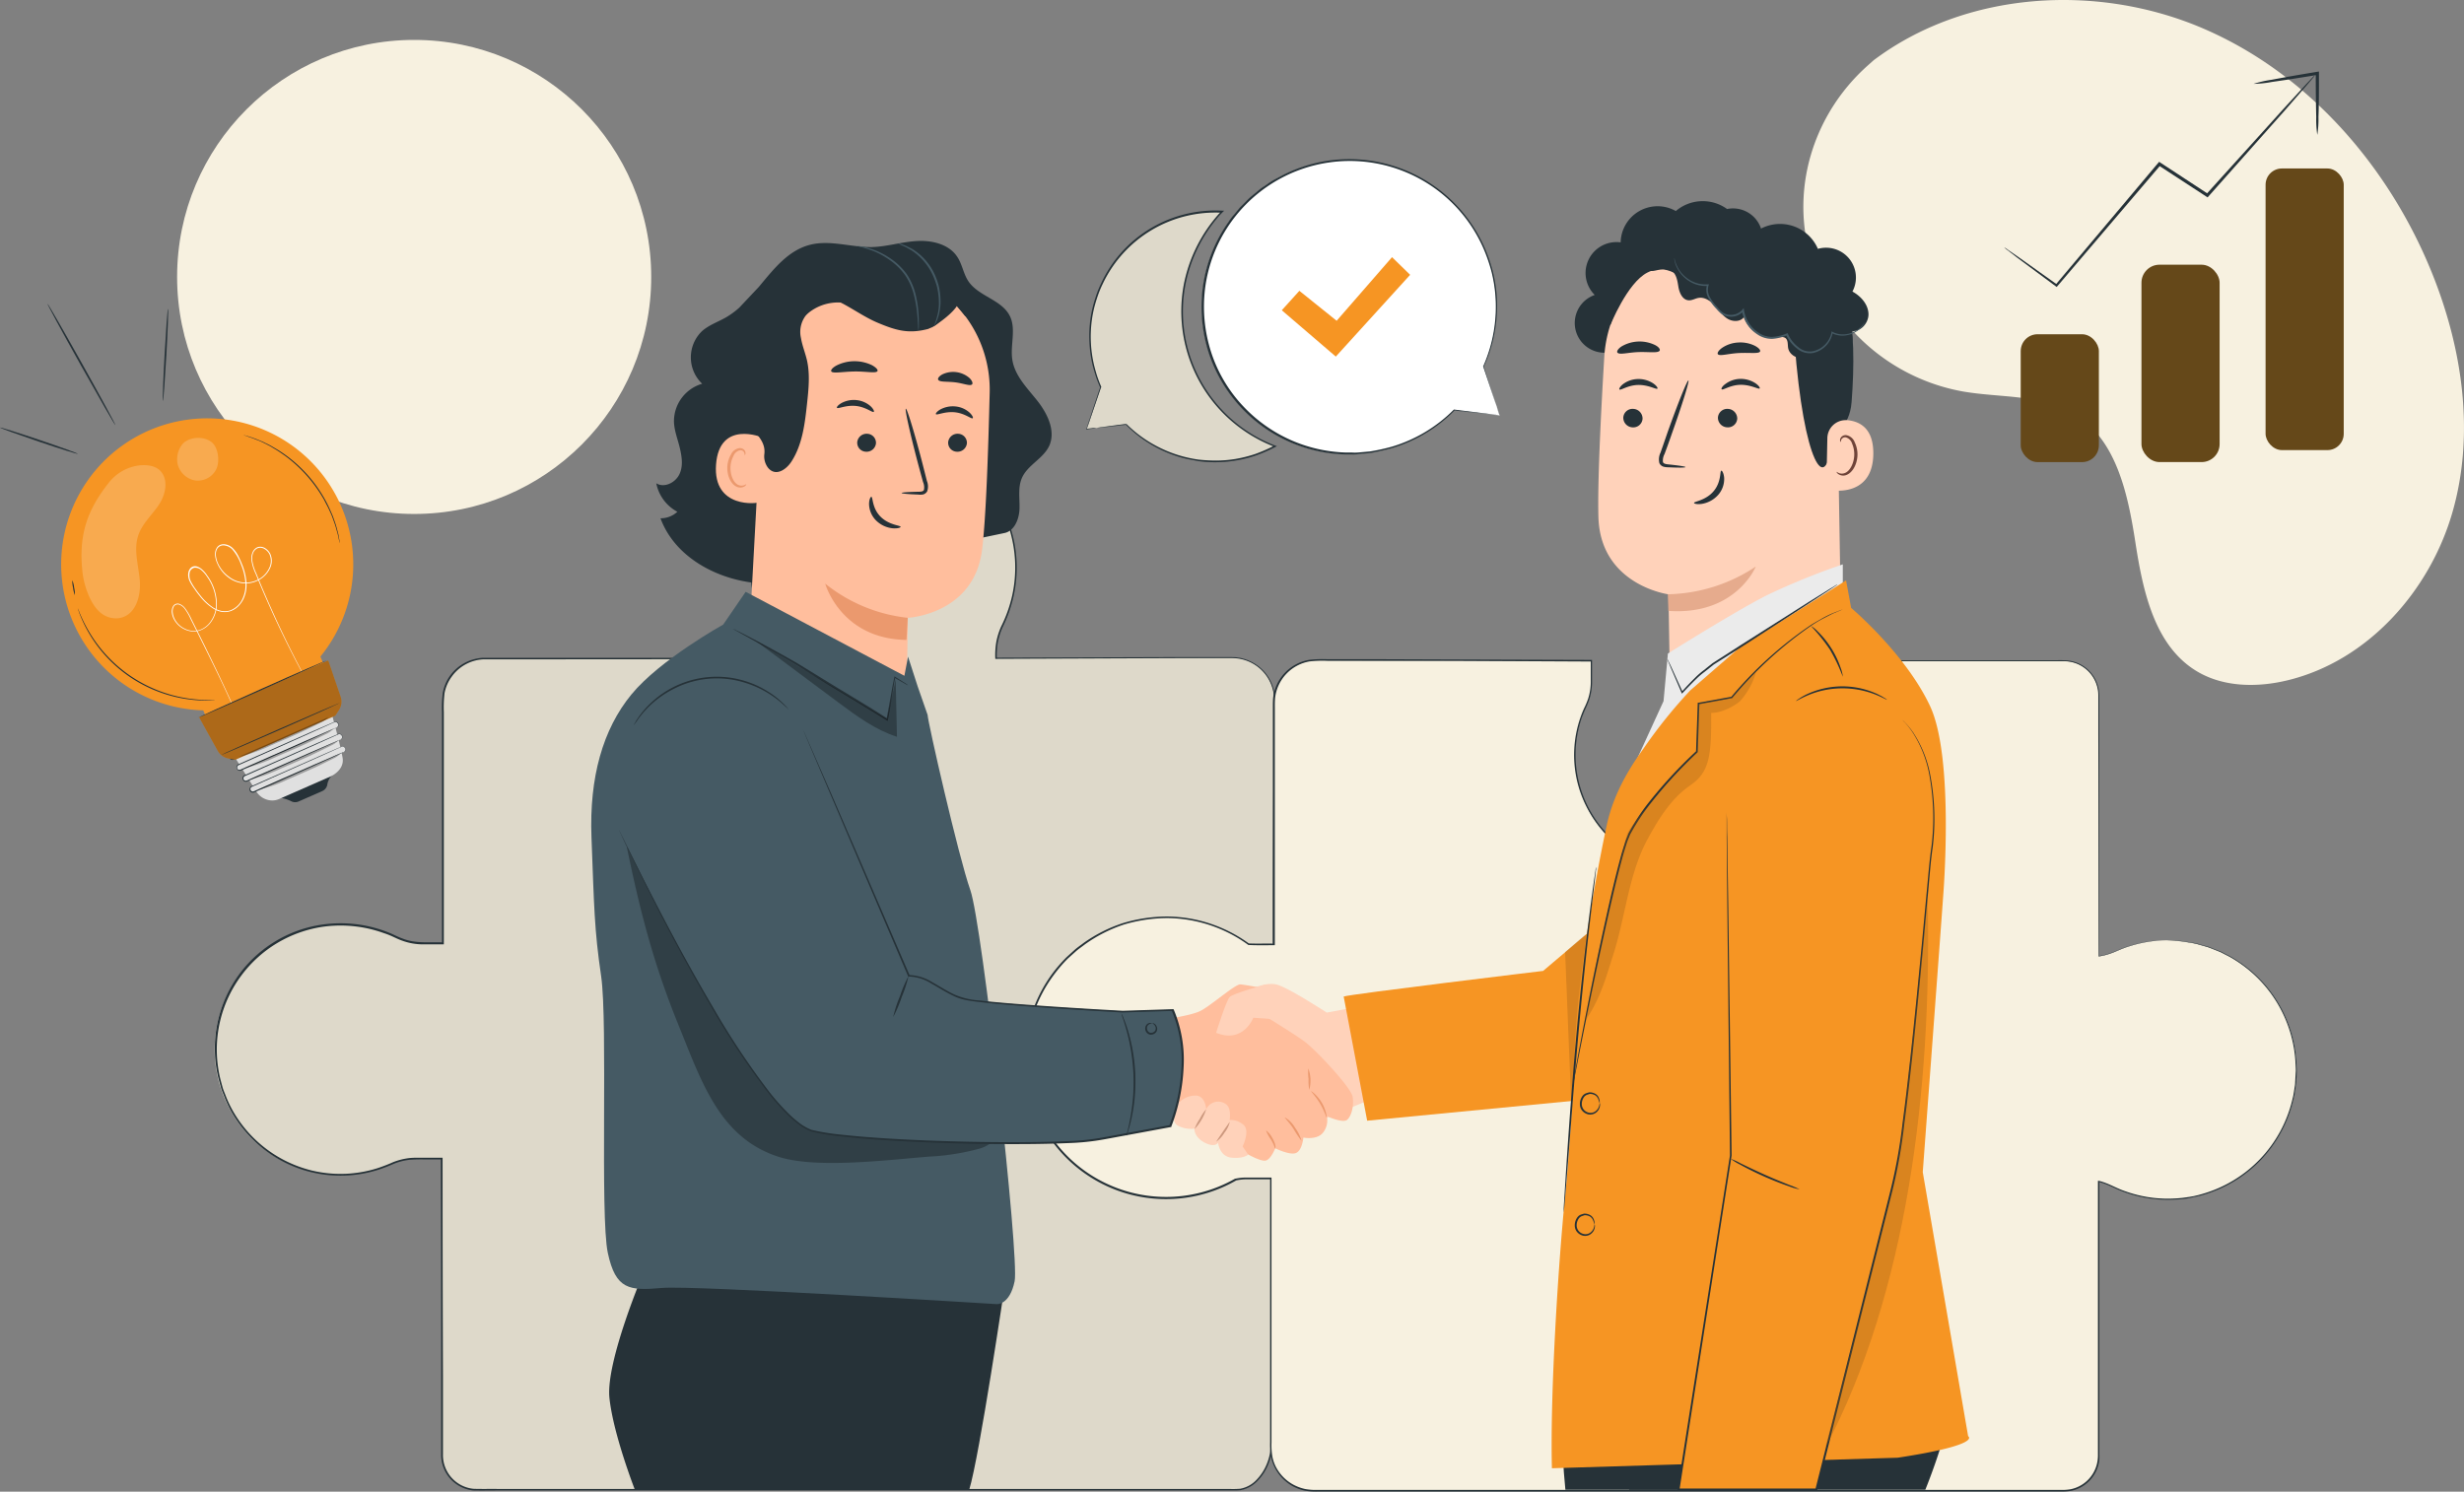 <svg id="Livello_1" data-name="Livello 1" xmlns="http://www.w3.org/2000/svg" viewBox="0 0 672.81 407.37">
  <rect x="0" y="0" width="672.81" height="407.37" fill="#808080" stroke="none"/>
  <defs>
    <style>
      .cls-1 {
        fill: #f7f1e0;
      }

      .cls-2 {
        fill: #ded9ca;
      }

      .cls-3 {
        fill: #263238;
      }

      .cls-4 {
        fill: #ffd2ba;
      }

      .cls-5 {
        fill: #ffbe9d;
      }

      .cls-6 {
        fill: #eb996e;
      }

      .cls-7 {
        fill: #cc987e;
      }

      .cls-8 {
        fill: #455a64;
      }

      .cls-13, .cls-19, .cls-9 {
        opacity: 0.3;
      }

      .cls-10 {
        fill: #e6ab8d;
      }

      .cls-11 {
        fill: #6f4439;
      }

      .cls-12 {
        fill: #f69523;
      }

      .cls-13, .cls-15 {
        fill: #945915;
      }

      .cls-13, .cls-19 {
        isolation: isolate;
      }

      .cls-14 {
        fill: #ebebeb;
      }

      .cls-16 {
        fill: #fff;
      }

      .cls-17 {
        opacity: 0.2;
      }

      .cls-18 {
        fill: #e0e0e0;
      }

      .cls-20 {
        fill: #654819;
      }
    </style>
  </defs>
  <title>Partnership</title>
  <g id="freepik--background-simple--inject-70">
    <path class="cls-1" d="M550.4,60l-1.69,1.51c-14.22,12.73-20.61,32.13-16,50.47a48.39,48.39,0,0,0,2.3,6.92,53.68,53.68,0,0,0,39.73,31.53c10.28,1.79,21.53.72,30.43,6.09,11.57,7,14.68,21.93,16.73,35.2s5.21,28.22,16.82,35.16c7.27,4.34,16.47,4.44,24.74,2.43,21.91-5.3,38.83-24.42,45-45.87s2.75-44.7-5.58-65.35c-11.68-28.94-33.66-54.43-62.57-66.82S575.58,41.07,550.4,60Z" transform="translate(-38.81 -43.53)"/>
    <circle class="cls-1" cx="113.09" cy="75.63" r="64.73"/>
  </g>
  <g id="freepik--Puzzle--inject-70">
    <path class="cls-2" d="M358.79,297.56c5.56-.38,10.38,1.12,15,3.29a16.79,16.79,0,0,0,6.82,1.67l6.09-.13.08-67.71a11.61,11.61,0,0,0-11.64-11.58h0l-64.37.24V222a18,18,0,0,1,1.89-7.83,35.67,35.67,0,0,0,3.06-21.74,36.19,36.19,0,0,0-71.81,6.19A35.44,35.44,0,0,0,247,213a17.82,17.82,0,0,1,1.61,7.25l.38,3.05H171.42a11.61,11.61,0,0,0-11.65,11.57h0v66.21h-5.53a17,17,0,0,1-7.4-1.79,35,35,0,0,0-21-2.89,34.25,34.25,0,0,0,5.86,68,33.63,33.63,0,0,0,13.69-2.91,16.93,16.93,0,0,1,6.86-1.52h7.1l.14,81a9.47,9.47,0,0,0,9.49,9.43H376.63c5.24,0,9.35-6.58,9.35-11.79V365h-8.4a15.11,15.11,0,0,0-5.67,1.11,31.43,31.43,0,0,1-43.14-30.27C329.4,320.09,343,298.66,358.79,297.56Z" transform="translate(-38.81 -43.53)"/>
    <path class="cls-3" d="M358.79,297.56l-.55.07a14.91,14.91,0,0,0-1.63.25,22.34,22.34,0,0,0-6.09,2.16c-5.07,2.59-11.71,8.49-16.72,18.35A43.77,43.77,0,0,0,328.88,336a32.5,32.5,0,0,0,1.43,10.41,31.1,31.1,0,0,0,27.2,21.7,30.64,30.64,0,0,0,13.74-1.89,16.5,16.5,0,0,1,7.2-1.36h7.69v73a15.26,15.26,0,0,1-.18,2.7,13.88,13.88,0,0,1-.74,2.61,13.69,13.69,0,0,1-2.89,4.63,8.54,8.54,0,0,1-4.81,2.69c-1,.1-1.86.06-2.79.07H175.12c-2.35,0-4.67.05-7.08,0a9.76,9.76,0,0,1-8.76-10v-21.6q0-29-.11-59.05l.26.26H155a43.48,43.48,0,0,0-4.42.1,16.55,16.55,0,0,0-4.27,1.09c-1.38.61-2.79,1.16-4.22,1.63a34,34,0,0,1-34.33-8.34,34.76,34.76,0,0,1-5.75-7.47,32.15,32.15,0,0,1-2-4.29c-.28-.74-.61-1.46-.83-2.22l-.63-2.3A34.18,34.18,0,0,1,127,296a35.58,35.58,0,0,1,11.28.26,36.28,36.28,0,0,1,5.43,1.47c.89.32,1.76.67,2.61,1.07a25.88,25.88,0,0,0,2.54,1.09c3.45,1.36,7.22.87,10.9,1l-.26.26V238a32,32,0,0,1,.21-5.18,11.42,11.42,0,0,1,2-4.77,11.86,11.86,0,0,1,8.81-4.87H249l-.23.26c-.13-1-.26-2-.38-3h0a17.26,17.26,0,0,0-.93-5.47c-.29-.88-.68-1.71-1-2.59s-.68-1.75-1-2.64a36,36,0,0,1-1.73-11l.15-2.76a6.37,6.37,0,0,1,.1-1.38l.22-1.37c.17-.9.25-1.82.49-2.7l.74-2.65a7.55,7.55,0,0,1,.44-1.29l.5-1.27a17.33,17.33,0,0,1,1.11-2.49l1.26-2.41L250.2,178a35.12,35.12,0,0,1,7.34-7.76l1-.84,1.11-.73c.75-.48,1.47-1,2.23-1.43a39.63,39.63,0,0,1,4.75-2.25,36.52,36.52,0,0,1,10.09-2.41,33.93,33.93,0,0,1,5.14-.08c.85.05,1.7.07,2.55.16l2.51.38a36.77,36.77,0,0,1,17.66,8.83,35.93,35.93,0,0,1,11,34.48,38,38,0,0,1-3,8.48,18.38,18.38,0,0,0-1.31,4.17,20.92,20.92,0,0,0-.27,4.33l-.19-.19,49-.16h13.85c.9,0,1.79,0,2.7.05a12,12,0,0,1,5,1.7,11.65,11.65,0,0,1,5.49,8.35A45.45,45.45,0,0,1,387,238v4.8c-.05,25.31-.09,45.43-.12,59.59v.07h-.08c-2.45,0-4.73.15-6.87.1a17.1,17.1,0,0,1-5.7-1.49,37.48,37.48,0,0,0-8.41-3,25.53,25.53,0,0,0-5.23-.56h-1.73a14.22,14.22,0,0,1,1.73-.07,25.07,25.07,0,0,1,5.25.52,37.71,37.71,0,0,1,8.44,3,17.32,17.32,0,0,0,5.66,1.46c2.12,0,4.41-.08,6.86-.12l-.07.08V238a44.66,44.66,0,0,0-.12-4.91,11.38,11.38,0,0,0-5.36-8.14,11.54,11.54,0,0,0-4.9-1.64c-.88-.07-1.77-.06-2.67-.05H359.76l-49,.2h-.18v-.18a21.6,21.6,0,0,1,.27-4.4,19.15,19.15,0,0,1,1.33-4.26,36.91,36.91,0,0,0,3-8.4,35.58,35.58,0,0,0-10.88-34.09,36.32,36.32,0,0,0-17.47-8.72l-2.48-.37c-.84-.09-1.68-.11-2.53-.16a33,33,0,0,0-5.07.08,35.53,35.53,0,0,0-10,2.39,36.67,36.67,0,0,0-4.7,2.22c-.75.45-1.46,1-2.2,1.42l-1.09.72-1,.83a34.91,34.91,0,0,0-7.24,7.67l-1.47,2.22-1.25,2.38a18,18,0,0,0-1.09,2.46l-.49,1.25a7.17,7.17,0,0,0-.44,1.28l-.72,2.61c-.24.87-.32,1.78-.49,2.67l-.22,1.35c-.06.45-.06.91-.09,1.36l-.15,2.73a35.42,35.42,0,0,0,1.71,10.86,26.09,26.09,0,0,0,1,2.62,26.89,26.89,0,0,1,1.06,2.61,17.37,17.37,0,0,1,1,5.62h0c.13,1,.25,2,.39,3.05v.26H249l-78.37.06a11.32,11.32,0,0,0-8.44,4.67,11,11,0,0,0-2,4.56A33.07,33.07,0,0,0,160,238v63.43h-5.8a16.64,16.64,0,0,1-5.54-1c-.88-.3-1.75-.73-2.58-1.11a21.54,21.54,0,0,0-2.56-1,34.22,34.22,0,0,0-5.36-1.45,35.1,35.1,0,0,0-11.11-.26A33.9,33.9,0,0,0,98.36,335,33.32,33.32,0,0,0,99,338.3l.61,2.26c.22.75.55,1.46.82,2.19a31.88,31.88,0,0,0,2,4.22A34.19,34.19,0,0,0,124,363.2a33.5,33.5,0,0,0,17.9-.65c1.42-.47,2.82-1,4.19-1.62a18,18,0,0,1,4.4-1.13c1.52-.17,3-.08,4.48-.1h4.69v.3q0,30,.1,59.05v21.6a9.25,9.25,0,0,0,8.31,9.46c2.31.09,4.7,0,7,.05H374.71a24.88,24.88,0,0,0,2.73-.06,8.07,8.07,0,0,0,4.58-2.56,13.44,13.44,0,0,0,2.81-4.5,13.92,13.92,0,0,0,.73-2.54,14.47,14.47,0,0,0,.17-2.63V365l.16.16h-7.53a16,16,0,0,0-7.1,1.33,31.48,31.48,0,0,1-41.23-20A32.35,32.35,0,0,1,328.67,336a44,44,0,0,1,5-17.65c5-9.87,11.73-15.78,16.83-18.34a22.16,22.16,0,0,1,6.12-2.14,14.84,14.84,0,0,1,1.63-.22Z" transform="translate(-38.81 -43.53)"/>
    <path class="cls-1" d="M630.76,300.33a34.63,34.63,0,0,0-14.14,3,18.23,18.23,0,0,1-4.73,1.39V233.55a9.47,9.47,0,0,0-9.46-9.48H528.35v8.4a15.26,15.26,0,0,0,1.11,5.66,31.44,31.44,0,1,1-57.66-1.55,15.52,15.52,0,0,0,1.54-6.62v-5.89l-75-.24a11.66,11.66,0,0,0-11.65,11.65l-.07,66H381.5a17.06,17.06,0,0,1-1.75-.06,38.32,38.32,0,1,0-3.55,64.25,14.72,14.72,0,0,1,3.1-.34h6.57V439a11.66,11.66,0,0,0,11.65,11.65H602.41a9.47,9.47,0,0,0,9.48-9.48h0v-75a18.67,18.67,0,0,1,3.68,1.35,34.68,34.68,0,0,0,21.24,3,35.36,35.36,0,0,0-6-70.16Z" transform="translate(-38.81 -43.53)"/>
    <path class="cls-3" d="M630.76,300.33l2.23.1a19.39,19.39,0,0,1,2.74.26l1.75.29a11.35,11.35,0,0,1,2,.45l2.22.61c.77.26,1.56.6,2.4.92.41.17.85.32,1.28.51l1.28.67a22.66,22.66,0,0,1,2.68,1.5,35.35,35.35,0,0,1,16.52,27.67c0,.86.12,1.72.12,2.6s-.09,1.75-.14,2.65a6.05,6.05,0,0,1-.1,1.34c-.1.44-.13.9-.2,1.35l-.21,1.37c-.11.44-.21.9-.32,1.35a35.44,35.44,0,0,1-24.78,25.92c-1.1.34-2.25.51-3.39.78a20.52,20.52,0,0,1-3.51.42,34.86,34.86,0,0,1-14.42-2c-2.4-.81-4.57-2.21-7.06-2.77l.2-.16v74.58a12,12,0,0,1,0,1.34,10.12,10.12,0,0,1-.22,1.34,9.71,9.71,0,0,1-7.44,7.23,14.1,14.1,0,0,1-2.75.21h-203a17.18,17.18,0,0,1-3.51-.24,12.81,12.81,0,0,1-3.33-1.22,12.07,12.07,0,0,1-4.89-5.07,11.53,11.53,0,0,1-1.11-3.39,21.07,21.07,0,0,1-.18-3.55V365.34l.26.25h-7.19a15.25,15.25,0,0,0-2.43.32h.07a38.52,38.52,0,0,1-55.59-21,39.6,39.6,0,0,1-2.11-12.21,41.35,41.35,0,0,1,1.86-12.2A38.42,38.42,0,0,1,326,309.63a41.3,41.3,0,0,1,4-4.66l2.27-2.06c.76-.67,1.62-1.24,2.42-1.86a39.93,39.93,0,0,1,10.83-5.45,42.29,42.29,0,0,1,11.93-1.78,38.37,38.37,0,0,1,22.41,7.4l-.13-.05c2.26.11,4.57,0,6.85.06l-.26.25q0-21.15.05-41.74v-23c0-.84,0-1.69.07-2.55a11.93,11.93,0,0,1,9.81-10.45,32.12,32.12,0,0,1,5-.18h14.81l19.44.07,37.79.12h.23v5.52a15.85,15.85,0,0,1-.74,5.25,21,21,0,0,1-1,2.45c-.36.78-.67,1.58-1,2.39A31.2,31.2,0,0,0,478.43,272a32.18,32.18,0,0,0,7.91,5.68,30.71,30.71,0,0,0,18.58,3,31.22,31.22,0,0,0,16.48-7.87,30.69,30.69,0,0,0,5.69-7,29.62,29.62,0,0,0,3.42-8.17,30.66,30.66,0,0,0-.37-17.09c-.38-1.36-1-2.63-1.41-4a15.39,15.39,0,0,1-.57-4.22v-8.49h72.45a27.88,27.88,0,0,1,2.89.07,10.31,10.31,0,0,1,2.78.75,9.67,9.67,0,0,1,5.75,8.88V244c0,27,0,47.57-.06,60.68l-.08-.07c3.34-.43,5.85-2.05,8.22-2.7a34.38,34.38,0,0,1,5.93-1.34,35.32,35.32,0,0,1,3.56-.28h0a35.34,35.34,0,0,0-9.46,1.68c-2.35.65-4.86,2.29-8.23,2.74h-.07v-.07c0-13.11,0-33.66-.07-60.68V233.5a9.36,9.36,0,0,0-5.58-8.61,9.73,9.73,0,0,0-2.7-.73c-.93-.09-1.9-.06-2.86-.06H528.35l.19-.18v8.3a14.73,14.73,0,0,0,.56,4.12c.37,1.33,1,2.62,1.41,4a31.17,31.17,0,0,1,.39,17.31,30,30,0,0,1-3.46,8.27,30.93,30.93,0,0,1-5.76,7.08,31.63,31.63,0,0,1-16.7,8A31.18,31.18,0,0,1,486.14,278a33,33,0,0,1-8-5.76,32,32,0,0,1-5.95-8.06,31.23,31.23,0,0,1-1.73-25c.3-.82.62-1.64,1-2.43a20.94,20.94,0,0,0,1-2.4,15.53,15.53,0,0,0,.72-5.11v-5.28l.23.23L435.62,224,416.18,224H401.3a32.46,32.46,0,0,0-4.93.16,11.44,11.44,0,0,0-9.39,10c-.07.81-.08,1.65-.07,2.5v65h-.26c-2.29,0-4.55.06-6.89-.06h-.07l-.07-.05a38,38,0,0,0-22.1-7.3A42.25,42.25,0,0,0,345.75,296,39.52,39.52,0,0,0,335,301.47c-.79.62-1.63,1.17-2.39,1.84l-2.23,2a40,40,0,0,0-3.92,4.6,38,38,0,0,0-5.54,10.76,41,41,0,0,0-1.83,12A38.12,38.12,0,0,0,376,365.45h0a15.27,15.27,0,0,1,2.51-.33H386v72.35a19.18,19.18,0,0,0,.17,3.47,10.69,10.69,0,0,0,1.06,3.25A11.6,11.6,0,0,0,392,449a12.61,12.61,0,0,0,3.19,1.17,16.27,16.27,0,0,0,3.41.24h203a13.28,13.28,0,0,0,2.67-.19,9.3,9.3,0,0,0,7.13-6.94,10.2,10.2,0,0,0,.27-2.58V366h.2c2.56.59,4.73,2,7.08,2.79a34.3,34.3,0,0,0,14.3,2c1.17-.07,2.33-.23,3.48-.41a24.84,24.84,0,0,0,3.36-.77,35.24,35.24,0,0,0,24.63-25.66c.11-.45.22-.9.32-1.35l.21-1.35.21-1.34c.07-.45.06-.9.09-1.34q.07-1.34.15-2.64c0-.86-.08-1.72-.11-2.58a35.31,35.31,0,0,0-16.38-27.57,22.53,22.53,0,0,0-2.67-1.5l-1.27-.67c-.43-.19-.86-.35-1.28-.52-.83-.32-1.62-.66-2.38-.92l-2.22-.62a12.37,12.37,0,0,0-2-.47l-1.75-.29a16.75,16.75,0,0,0-2.74-.28Z" transform="translate(-38.81 -43.53)"/>
  </g>
  <g id="freepik--Characters--inject-70">
    <path class="cls-4" d="M381,313.46s3.37-1.73,6.34-1.08,13.75,7.68,13.75,7.68l8.69-1.62L414.94,343,381,357.06Z" transform="translate(-38.81 -43.53)"/>
    <path class="cls-5" d="M356,322s7.77-1,10.58-2.39,9.52-7.36,10.92-7.25,6.5,1.08,6.5,1.08l-2.06,6.17s10.17,6.17,13.2,8.44,12.55,12.44,13,14.93-.32,5.41-1.51,6.38-5.52-1-5.52-1a5.38,5.38,0,0,1-1,4.43c-1.62,2.17-5.4,1.41-5.4,1.41s-.33,3.57-2.06,4.22-5.63-1.3-5.63-1.3-1.17,3-2.58,3.35-5.42-2-5.42-2-17.31-12.44-21.2-14.28-5.09-1.95-5.09-1.95Z" transform="translate(-38.81 -43.53)"/>
    <path class="cls-6" d="M387,357.17c-.07,0-.12-.3-.3-.76a12.22,12.22,0,0,0-.88-1.73,10.45,10.45,0,0,1-1.33-2.46,6.17,6.17,0,0,1,1.79,2.2,6.77,6.77,0,0,1,.77,1.89C387.14,356.84,387.06,357.18,387,357.17Z" transform="translate(-38.81 -43.53)"/>
    <path class="cls-6" d="M394.19,355.07A27.41,27.41,0,0,1,392,351.8c-1.18-1.8-2.45-3-2.36-3.12a7.68,7.68,0,0,1,2.8,2.83A10.76,10.76,0,0,1,394.19,355.07Z" transform="translate(-38.81 -43.53)"/>
    <path class="cls-6" d="M401.13,348.82c-.15,0-.63-1.83-1.83-3.85s-2.57-3.37-2.46-3.48a10.62,10.62,0,0,1,4.29,7.33Z" transform="translate(-38.81 -43.53)"/>
    <path class="cls-6" d="M396.06,335.32a9.71,9.71,0,0,1,.26,5.84,12.41,12.41,0,0,1-.2-2.92A13,13,0,0,1,396.06,335.32Z" transform="translate(-38.81 -43.53)"/>
    <path class="cls-4" d="M370.88,325.58s2.7-8.65,3.67-9.74,10-3.46,10-3.46l2.81,7.25-2,2.12-4.33-.28S378.34,328.61,370.88,325.58Z" transform="translate(-38.81 -43.53)"/>
    <path class="cls-4" d="M354.28,342.7s-1.24.95,0,3.22,4.59.65,5.67,0c0,0-1.62,3.79.43,5a8.14,8.14,0,0,0,4.55.86s-.11,2.27,2.81,3.79,3.68,0,3.68,0,.32,3.78,3.67,4.11,4.54-.83,4.54-.83l-1.51-2.24s1.95-4,.44-5.69a5.22,5.22,0,0,0-4-1.52s.67-3.51-1.26-4.49a3.56,3.56,0,0,0-5.12,1.57s-.22-3.85-3-3.76a6.27,6.27,0,0,0-4.33,1.81Z" transform="translate(-38.81 -43.53)"/>
    <path class="cls-7" d="M368.17,346.46a14.15,14.15,0,0,1-3.18,5.41,11.36,11.36,0,0,1,1.44-2.79A11.49,11.49,0,0,1,368.17,346.46Z" transform="translate(-38.81 -43.53)"/>
    <path class="cls-7" d="M374.62,349.87a7.52,7.52,0,0,1-1.47,3,7.93,7.93,0,0,1-2.26,2.46q1.8-2.77,3.73-5.45Z" transform="translate(-38.81 -43.53)"/>
    <path class="cls-3" d="M307.61,390.69H291.2L287,450.37h16.46c2.8-9.09,9.8-56.45,9.8-56.45Z" transform="translate(-38.81 -43.53)"/>
    <path class="cls-3" d="M214.68,390.69s-10.51,24.63-9.46,34.6,6.95,25.08,6.95,25.08h81.28a188,188,0,0,0,4-20.64c1.76-12.32,6.48-39,6.48-39Z" transform="translate(-38.81 -43.53)"/>
    <path class="cls-3" d="M322.08,153c-2.75-3.47-6.14-6.8-6.84-11.17-.65-4,1.11-8.4-.69-12-2.22-4.49-8.58-5.36-11.34-9.53-1.33-2-1.65-4.58-3-6.61-2.24-3.46-6.86-4.57-11-4.34S281.13,110.86,277,111c-5.66.12-11.39-2-16.88-.65-6.06,1.49-10,6.6-14.11,11.53l-5.36,5.69a22.17,22.17,0,0,1-3.51,2.58c-2.2,1.27-4.68,2.1-6.6,3.77a9.94,9.94,0,0,0,0,14.41,10.68,10.68,0,0,0-7.7,10.12c0,2.51,1,4.91,1.58,7.34s1,5.12-.15,7.37-4.13,3.68-6.26,2.35a11.28,11.28,0,0,0,5.76,7.78,6.71,6.71,0,0,1-4.61,1.78c4.06,11,16.23,17.21,27.9,17.83s23.06-3.28,34.1-7.12L313,189.11c2.79-.5,4.1-3.8,4.19-6.64s-.48-5.81.66-8.41c1.55-3.56,5.86-5.28,7.48-8.82C327.12,161.18,324.82,156.49,322.08,153Z" transform="translate(-38.81 -43.53)"/>
    <path class="cls-3" d="M246.34,178.17c-1.94-7.21-3.85-14.47-4.52-21.91s0-15.12,2.9-22c.45-1,4.18-8,5.3-7.81.8.12-1.61,6.65-1.24,7.37,3.54,6.86,4.18,14.93,3.16,22.59a100.85,100.85,0,0,1-5.6,21.74" transform="translate(-38.81 -43.53)"/>
    <path class="cls-5" d="M247.07,149.68c.35-18.73,11.55-34.13,30.26-33.25l1.72.18a33.49,33.49,0,0,1,30,34.11c-.4,16.23-1,34.16-2.06,42.78-2.11,17.85-20.28,18.75-20.28,18.75l-.49,29.48-42.54-29.47Z" transform="translate(-38.81 -43.53)"/>
    <path class="cls-6" d="M286.68,212.25a43.41,43.41,0,0,1-22.54-9.33s4.19,15.1,22.19,15.37Z" transform="translate(-38.81 -43.53)"/>
    <path class="cls-3" d="M302.83,164.58a2.57,2.57,0,0,1-2.74,2.31,2.44,2.44,0,0,1-2.38-2.5v-.08a2.57,2.57,0,0,1,2.73-2.32,2.47,2.47,0,0,1,2.39,2.55Z" transform="translate(-38.81 -43.53)"/>
    <path class="cls-3" d="M304.42,157.74c-.35.3-2.13-1.34-4.88-1.62s-4.91.88-5.17.51c-.13-.16.26-.73,1.2-1.28a7.16,7.16,0,0,1,4.18-.82,6.65,6.65,0,0,1,3.84,1.71C304.37,157,304.59,157.61,304.42,157.74Z" transform="translate(-38.81 -43.53)"/>
    <path class="cls-3" d="M278,164.58a2.56,2.56,0,0,1-2.73,2.31,2.45,2.45,0,0,1-2.39-2.51v-.07a2.57,2.57,0,0,1,2.73-2.32,2.47,2.47,0,0,1,2.39,2.55Z" transform="translate(-38.81 -43.53)"/>
    <path class="cls-3" d="M277.4,156c-.35.3-2.14-1.33-4.89-1.61s-4.9.88-5.16.51c-.13-.17.25-.73,1.2-1.28a7.08,7.08,0,0,1,4.18-.82,6.8,6.8,0,0,1,3.84,1.7C277.34,155.25,277.57,155.88,277.4,156Z" transform="translate(-38.81 -43.53)"/>
    <path class="cls-3" d="M285,178.16c0-.16,1.74-.27,4.54-.34.71,0,1.39-.06,1.56-.53a3.62,3.62,0,0,0-.25-2.13c-.48-1.77-1-3.63-1.51-5.56-2.08-7.91-3.51-14.38-3.19-14.46s2.27,6.26,4.34,14.17q.75,2.92,1.42,5.58a4,4,0,0,1,.08,2.79,1.77,1.77,0,0,1-1.26.91,4.9,4.9,0,0,1-1.21,0C286.75,178.49,285,178.32,285,178.16Z" transform="translate(-38.81 -43.53)"/>
    <path class="cls-3" d="M276.74,179.21c.45,0,.14,3,2.47,5.38s5.54,2.4,5.52,2.82c0,.19-.77.5-2.12.4a7.51,7.51,0,0,1-4.62-2.18,6.53,6.53,0,0,1-1.88-4.5C276.13,179.87,276.54,179.17,276.74,179.21Z" transform="translate(-38.81 -43.53)"/>
    <path class="cls-3" d="M278.42,144.85c-.35.72-3.05.08-6.32.13s-6,.65-6.32-.07c-.15-.34.37-1,1.5-1.6a11,11,0,0,1,9.63-.05C278,143.86,278.58,144.51,278.42,144.85Z" transform="translate(-38.81 -43.53)"/>
    <path class="cls-3" d="M304.25,148.49c-.55.57-2.38-.28-4.65-.55s-4.24,0-4.62-.72c-.16-.34.21-.93,1.11-1.43a6.8,6.8,0,0,1,7.47,1C304.3,147.54,304.49,148.21,304.25,148.49Z" transform="translate(-38.81 -43.53)"/>
    <path class="cls-5" d="M247.13,163.07c-.29-.16-11.9-4.93-12.8,7.33S245.93,181,246,180.69,247.13,163.07,247.13,163.07Z" transform="translate(-38.81 -43.53)"/>
    <path class="cls-6" d="M242.57,175.77c0-.05-.22.13-.59.27a2.16,2.16,0,0,1-1.6-.09c-1.26-.56-2.2-2.7-2.1-4.92a7.15,7.15,0,0,1,.82-3,2.47,2.47,0,0,1,1.73-1.52,1.08,1.08,0,0,1,1.21.68c.14.35.05.59.11.62s.28-.19.22-.7a1.4,1.4,0,0,0-.43-.81,1.65,1.65,0,0,0-1.16-.4,3,3,0,0,0-2.37,1.74,7.38,7.38,0,0,0-1,3.36c-.1,2.48,1,4.89,2.73,5.53a2.31,2.31,0,0,0,2-.18C242.53,176.06,242.61,175.79,242.57,175.77Z" transform="translate(-38.81 -43.53)"/>
    <path class="cls-3" d="M302.39,129.89c2.06-1-3.49-7.78-8.22-10.31-7.16-3.82-18.29-6.6-25.21-5.11-8.34,1.79-15.4,5.43-20,12.61s-6.69,15.77-7,24.29c-.1,2.6,0,5.32,1.24,7.61,1.54,2.82,4.72,4.74,4.33,8.47a5.15,5.15,0,0,0,1,3.83c2.09,2.53,5,.46,6.39-1.7,3-4.64,3.67-10.35,4.26-15.84.42-3.9.84-7.89,0-11.72-.47-2.08-1.31-4.08-1.66-6.18a7.39,7.39,0,0,1,1.26-6.07,7.7,7.7,0,0,1,1.06-1,12.83,12.83,0,0,1,12.85-1.6c6.75,2.89,18.31,7.3,21.55,5.16,4.65-3.09,5.85-5.22,5.85-5.22Z" transform="translate(-38.81 -43.53)"/>
    <path class="cls-3" d="M269.7,112.84c6.89-1.82,14.56-1.21,20.66,2.47,3.23,2,6.08,4.93,6.87,8.63s-1.05,8.06-4.64,9.26l-.25.14c-5.35,1.42-8.7.5-13.8-1.64-4.3-1.8-8-4.76-12.33-6.55a25,25,0,0,0-14.57-1.36C256.68,118.75,262.82,114.66,269.7,112.84Z" transform="translate(-38.81 -43.53)"/>
    <path class="cls-8" d="M272.81,110.71a5.26,5.26,0,0,1,1.25.13,19.86,19.86,0,0,1,3.3.89,21,21,0,0,1,4.52,2.33,17.9,17.9,0,0,1,4.5,4.31,16.93,16.93,0,0,1,2.47,5.72,29,29,0,0,1,.76,5c.1,1.44.1,2.61.09,3.41a6.52,6.52,0,0,1-.09,1.25,5.81,5.81,0,0,1-.11-1.25c-.05-.8-.11-2-.26-3.38a33,33,0,0,0-.85-4.93,17.08,17.08,0,0,0-2.44-5.54,17.75,17.75,0,0,0-4.35-4.21,21.34,21.34,0,0,0-4.38-2.38A43.08,43.08,0,0,0,272.81,110.71Z" transform="translate(-38.81 -43.53)"/>
    <path class="cls-8" d="M284.1,110a4.9,4.9,0,0,1,1.06.29,8.85,8.85,0,0,1,1.21.46l1.53.77a15.9,15.9,0,0,1,6.36,7.48,18.59,18.59,0,0,1,.9,2.7,17.83,17.83,0,0,1,.4,2.62,17.31,17.31,0,0,1,.05,2.39,15.85,15.85,0,0,1-.28,2.07,10.76,10.76,0,0,1-.46,1.66,7.26,7.26,0,0,1-.49,1.19,4.7,4.7,0,0,1-.57,1,21.81,21.81,0,0,0,1.16-3.87,16.74,16.74,0,0,0,.21-2,22.58,22.58,0,0,0-.09-2.33,22,22,0,0,0-.42-2.54,21.68,21.68,0,0,0-.89-2.61,16.2,16.2,0,0,0-6.07-7.37l-1.47-.83a10.09,10.09,0,0,0-1.16-.53A4.11,4.11,0,0,1,284.1,110Z" transform="translate(-38.81 -43.53)"/>
    <path class="cls-8" d="M292.1,238.77c0,1.69,8.43,38.73,11.66,47.83s13.45,100.34,12.1,106.84-4.84,6.24-4.84,6.24-82.58-5.2-91.46-4.42-12.64.52-14.79-9.62.06-62.83-1.82-75.57-1.9-18.91-2.63-37.83c-.63-16.41,3.1-29.56,10.9-39.06s25.07-19.09,25.07-19.09l6.13-8.94,43.34,22.93,1-5.22,2.63,8.12Z" transform="translate(-38.81 -43.53)"/>
    <g class="cls-9">
      <path d="M310.73,351.68c-.73-1.84-3.07-2.31-5-2.52-18.37-2-37.48-6.63-50.9-19.33-5.24-5-9.38-11-13.37-17-8.72-13.18-16.91-26.7-25.1-40.22L210,275c3.91,19.08,7.75,32.89,14.1,48.53s11.29,30.82,27.39,35.94c10.41,3.31,30.18.77,41.07-.08a64.31,64.31,0,0,0,13.44-2.1,9,9,0,0,0,3.66-1.86A3.6,3.6,0,0,0,310.73,351.68Z" transform="translate(-38.81 -43.53)"/>
    </g>
    <path class="cls-8" d="M207.73,270c.47.85,37.22,79.35,53.63,82.58s67.41,4,77.36,2.09S358.41,351,358.41,351s7.21-17.12.63-31.7l-13.7.43s-38.09-2.06-43.47-3.53-10-6.51-14.87-6.24l-29-67.43s-18.83-17.49-32.28-12.11S203.78,263,207.73,270Z" transform="translate(-38.81 -43.53)"/>
    <path class="cls-3" d="M346.4,353.78a6,6,0,0,1,.27-1.32c.22-.84.49-2.06.77-3.57s.55-3.33.73-5.36a56.23,56.23,0,0,0,.14-6.62,54.08,54.08,0,0,0-1.86-11.86c-.41-1.49-.78-2.68-1.07-3.5a8.29,8.29,0,0,1-.38-1.29,6.78,6.78,0,0,1,.57,1.22,35.57,35.57,0,0,1,1.23,3.46,48,48,0,0,1,2,11.95,53.18,53.18,0,0,1-.18,6.68,46.83,46.83,0,0,1-.85,5.39,33.74,33.74,0,0,1-.94,3.55A7.91,7.91,0,0,1,346.4,353.78Z" transform="translate(-38.81 -43.53)"/>
    <path class="cls-3" d="M258,242.59s.19.4.55,1.19l1.54,3.52L266,260.8c5.06,11.71,12.33,28.56,21.21,49.13l-.2-.12a12.55,12.55,0,0,1,6.43,2c2,1.1,3.93,2.38,6.05,3.35a20.26,20.26,0,0,0,6.9,1.6c2.41.29,4.87.5,7.37.72,10,.82,20.59,1.48,31.62,2.09h0l13.7-.44h.17l.07.15A35.27,35.27,0,0,1,362,335a51.34,51.34,0,0,1-3.36,16.19v.13h-.14l-8.71,1.61-9.54,1.76a65,65,0,0,1-9.54,1c-6.34.28-12.58.31-18.72.28s-12.16-.18-18.06-.4-11.66-.51-17.29-.94c-2.81-.2-5.58-.47-8.32-.77a58.58,58.58,0,0,1-8-1.34,14.24,14.24,0,0,1-3.49-2,30.88,30.88,0,0,1-3-2.6,64.43,64.43,0,0,1-5.09-5.74A211.66,211.66,0,0,1,233.3,319c-8.61-14.72-14.83-27-19.1-35.57-2.12-4.27-3.73-7.6-4.81-9.87s-1.61-3.47-1.61-3.47.16.29.44.87.72,1.44,1.27,2.56l4.89,9.82c4.33,8.49,10.59,20.79,19.24,35.47A210.72,210.72,0,0,0,249,341.88a62.12,62.12,0,0,0,5.06,5.69,29.55,29.55,0,0,0,2.92,2.56,13.54,13.54,0,0,0,3.38,1.94,59.34,59.34,0,0,0,7.95,1.3c2.72.3,5.49.56,8.3.76,5.61.42,11.38.72,17.27.93s11.92.35,18,.38,12.37,0,18.69-.29a64,64,0,0,0,9.47-1l9.53-1.76,8.72-1.61-.2.16a51,51,0,0,0,3.33-16,35,35,0,0,0-2.69-15.49l.24.15-13.7.43h0c-11-.63-21.62-1.29-31.63-2.13-2.5-.22-5-.44-7.38-.73-1.22-.14-2.42-.29-3.61-.52a13.21,13.21,0,0,1-3.42-1.13c-2.16-1-4.1-2.29-6.08-3.38a12.1,12.1,0,0,0-6.2-1.93h-.14l-.06-.13c-8.81-20.61-16-37.48-21-49.2L260,247.35l-1.49-3.54C258.19,243,258,242.59,258,242.59Z" transform="translate(-38.81 -43.53)"/>
    <path class="cls-3" d="M254.19,237.29,252.76,236a27.05,27.05,0,0,0-4.2-3.17,27.77,27.77,0,0,0-7.14-3.09,25.59,25.59,0,0,0-18.54,1.86A26.78,26.78,0,0,0,213,240a17.43,17.43,0,0,1-1.14,1.57,1.91,1.91,0,0,1,.23-.45c.17-.28.38-.72.74-1.24a24.28,24.28,0,0,1,3.41-4.09,26.18,26.18,0,0,1,32.51-3.25,23,23,0,0,1,4.15,3.34c.35.34.68.69,1,1.06A1.64,1.64,0,0,1,254.19,237.29Z" transform="translate(-38.81 -43.53)"/>
    <path class="cls-3" d="M286.89,310.07a34.48,34.48,0,0,1-1.85,5.7,35.6,35.6,0,0,1-2.34,5.51,33.46,33.46,0,0,1,1.85-5.69A35.71,35.71,0,0,1,286.89,310.07Z" transform="translate(-38.81 -43.53)"/>
    <path class="cls-3" d="M353.47,323a.55.55,0,0,1,.38,0,1.46,1.46,0,0,1,.73.72,1.55,1.55,0,0,1,0,1.56,1.78,1.78,0,0,1-1.73.8,1.66,1.66,0,0,1-1.31-1.4,1.6,1.6,0,0,1,.5-1.47,1.3,1.3,0,0,1,1-.32c.24,0,.36.08.35.11a1.93,1.93,0,0,0-1.08.47,1.3,1.3,0,0,0-.28,1.12,1.23,1.23,0,0,0,.92,1,1.38,1.38,0,0,0,1.26-.56,1.22,1.22,0,0,0,.09-1.14C354,323.17,353.45,323.07,353.47,323Z" transform="translate(-38.81 -43.53)"/>
    <path class="cls-3" d="M286.8,230.69a6.27,6.27,0,0,1-1-.51l-2.74-1.57.2-.08c-.54,2.73-1.07,6.75-2,11.57l-.07.32-.27-.17c-4-2.54-8.86-5.44-14-8.55-3.84-2.3-7.43-4.62-10.73-6.62s-6.37-3.72-8.92-5.15l-6.07-3.38-1.65-.92a6.53,6.53,0,0,1-.56-.35,2.73,2.73,0,0,1,.61.26l1.69.84c1.47.74,3.57,1.83,6.16,3.23s5.64,3.08,9,5l10.76,6.6c5.15,3.11,10,6,14,8.61l-.34.14c.95-4.78,1.54-8.81,2.16-11.53v-.18l.16.09,2.67,1.67A7,7,0,0,1,286.8,230.69Z" transform="translate(-38.81 -43.53)"/>
    <g class="cls-9">
      <path d="M245.11,218.51l22.62,16.86c5,3.71,10.07,7.48,16,9.37L283.38,229l-2.31,11Z" transform="translate(-38.81 -43.53)"/>
    </g>
    <path class="cls-3" d="M478,139.78a8.11,8.11,0,0,1-3.74-15.7,8.44,8.44,0,0,1,7.08-14.36,10.09,10.09,0,0,1,15.06-8.56,11.36,11.36,0,0,1,14-.55,8.07,8.07,0,0,1,7.38,13.56" transform="translate(-38.81 -43.53)"/>
    <path class="cls-4" d="M476.87,140.94a34.42,34.42,0,0,1,33.64-32.33h1.78c19.23.73,29.35,17.47,28.09,36.66l1.14,68.5h0L494.8,230.51l-.41-24.67s-18.52-2.49-19.12-21C475,176,475.87,157.58,476.87,140.94Z" transform="translate(-38.81 -43.53)"/>
    <path class="cls-10" d="M494.24,205.82a44.76,44.76,0,0,0,24-7.57s-5.42,13.4-23.87,12.11Z" transform="translate(-38.81 -43.53)"/>
    <path class="cls-3" d="M482.06,157.63a2.64,2.64,0,0,0,2.59,2.61,2.53,2.53,0,0,0,2.67-2.36v-.08a2.64,2.64,0,0,0-2.59-2.61,2.53,2.53,0,0,0-2.67,2.38Z" transform="translate(-38.81 -43.53)"/>
    <path class="cls-3" d="M481,149.89c.33.34,2.3-1.18,5.13-1.23s4.95,1.32,5.25,1c.14-.16-.2-.77-1.12-1.41a7.26,7.26,0,0,0-4.21-1.21,7,7,0,0,0-4.08,1.41C481.14,149.11,480.86,149.74,481,149.89Z" transform="translate(-38.81 -43.53)"/>
    <path class="cls-3" d="M507.9,157.63a2.63,2.63,0,0,0,2.6,2.6,2.52,2.52,0,0,0,2.67-2.36v-.07a2.65,2.65,0,0,0-2.6-2.61,2.54,2.54,0,0,0-2.67,2.4Z" transform="translate(-38.81 -43.53)"/>
    <path class="cls-3" d="M508.92,149.85c.33.34,2.3-1.18,5.13-1.23s5,1.32,5.25,1c.15-.16-.2-.77-1.12-1.41A7.31,7.31,0,0,0,514,147a7,7,0,0,0-4.08,1.41C509,149.07,508.75,149.7,508.92,149.85Z" transform="translate(-38.81 -43.53)"/>
    <path class="cls-3" d="M499.05,171.09c0-.16-1.76-.43-4.62-.73-.73-.06-1.42-.19-1.55-.68a3.77,3.77,0,0,1,.44-2.16q1-2.66,2-5.56c2.82-7.91,4.84-14.41,4.52-14.52s-2.86,6.21-5.68,14.12c-.67,1.95-1.31,3.81-1.94,5.59a4.19,4.19,0,0,0-.31,2.85,1.81,1.81,0,0,0,1.21,1,4.65,4.65,0,0,0,1.23.14C497.26,171.28,499,171.26,499.05,171.09Z" transform="translate(-38.81 -43.53)"/>
    <path class="cls-3" d="M507.86,140.21c.39.71,2.8-.12,5.79-.27s5.52.28,5.78-.47c.11-.36-.43-1-1.52-1.55a9,9,0,0,0-4.51-.85,8.63,8.63,0,0,0-4.31,1.42C508.11,139.17,507.69,139.87,507.86,140.21Z" transform="translate(-38.81 -43.53)"/>
    <path class="cls-3" d="M480.48,139.85c.61.64,2.93-.08,5.75-.17s5.21.33,5.74-.36c.24-.33-.15-1-1.21-1.55a9.7,9.7,0,0,0-9.26.42C480.52,138.88,480.21,139.55,480.48,139.85Z" transform="translate(-38.81 -43.53)"/>
    <path class="cls-3" d="M478.48,132.44s4.63-11.66,10.15-14.47c6.68-3.4,9.73,3.94,16.13,2s12.77-5.19,19.44-.35c7.31,5.29,4,9.18,4.62,17.36,2.48,33.17,8.74,42.43,10.14,26.76.16-1.72,4.89-3.18,5.44-10.43.73-9.41.85-20.81-1.38-27.43-1.88-5.58-5.16-9.4-11-13.56-9.2-6.56-21.65-6.45-30.08-5.43S477.41,118,478.48,132.44Z" transform="translate(-38.81 -43.53)"/>
    <path class="cls-4" d="M537.78,163.27a5,5,0,0,1,5.05-5h.26c3.45.26,7.32,2.13,7.24,9.25-.15,12.63-12.8,9.88-12.82,9.52S537.67,168.55,537.78,163.27Z" transform="translate(-38.81 -43.53)"/>
    <path class="cls-11" d="M540.32,172.38a5.14,5.14,0,0,0,.59.33,2.21,2.21,0,0,0,1.64,0c1.34-.47,2.49-2.58,2.57-4.85a7.16,7.16,0,0,0-.58-3.16,2.56,2.56,0,0,0-1.63-1.71,1.14,1.14,0,0,0-1.31.59c-.17.35-.09.61-.16.63s-.27-.22-.16-.74a1.43,1.43,0,0,1,.51-.78,1.58,1.58,0,0,1,1.22-.31,3.07,3.07,0,0,1,2.27,2,7.54,7.54,0,0,1,.72,3.53c-.11,2.54-1.44,4.91-3.27,5.42a2.41,2.41,0,0,1-2-.36C540.34,172.68,540.27,172.4,540.32,172.38Z" transform="translate(-38.81 -43.53)"/>
    <path class="cls-3" d="M537,138.83a11.85,11.85,0,0,1-5.29,2.57c-2,.24-4.25-.85-4.63-2.8-.16-.88,0-1.9-.56-2.57s-2-.51-3-.38a8,8,0,0,1-8.48-5.6c-.9,1.42-3.09,1.4-4.52.52s-2.38-2.36-3.51-3.61-2.72-2.35-4.38-2.08c-.93.15-1.79.73-2.73.66-1.66-.11-2.51-2-2.79-3.67s-.52-3.56-1.94-4.42-3-.29-4.52,0-3.5-.06-3.92-1.54a3,3,0,0,1,.52-2.3,8.15,8.15,0,0,1,9.58-3.29,11.08,11.08,0,0,1,20.31-2.57,11.26,11.26,0,0,1,18.06,3.74,8.15,8.15,0,0,1,9.43,11.66c2.29,1.25,4.28,3.47,4.38,6.08s-2.39,5.26-4.93,4.63a4.51,4.51,0,0,1-7.71,4.66" transform="translate(-38.81 -43.53)"/>
    <path class="cls-8" d="M496,114a.45.45,0,0,0,0,.23,2.11,2.11,0,0,0,.09.67,7.84,7.84,0,0,0,1,2.41,9.2,9.2,0,0,0,2.86,2.93,8.4,8.4,0,0,0,5.2,1.37l-.22-.28a4.58,4.58,0,0,0,.32,3.48,12.92,12.92,0,0,0,2.23,3.06,9.67,9.67,0,0,0,1.44,1.42,4.26,4.26,0,0,0,2,.7,4.6,4.6,0,0,0,4-1.53l-.47-.13a9.49,9.49,0,0,0,4.15,6.47,6.92,6.92,0,0,0,4.17,1.27,12.41,12.41,0,0,0,4.06-1l-.34-.14a10,10,0,0,0,3.07,3.83A5.32,5.32,0,0,0,534,139.9a6.94,6.94,0,0,0,5.24-5.55l-.28.14a6.48,6.48,0,0,0,4.35.55,7,7,0,0,0,3-1.41,6.09,6.09,0,0,0,1.38-1.57,3.31,3.31,0,0,0,.31-.66,7.63,7.63,0,0,1-1.82,2.06,6.85,6.85,0,0,1-2.92,1.28,6.23,6.23,0,0,1-4.11-.59l-.24-.13v.27a6.56,6.56,0,0,1-5,5.14,4.83,4.83,0,0,1-4-1.05,9.33,9.33,0,0,1-2.88-3.64l-.1-.23-.24.09a11.84,11.84,0,0,1-3.89.93,6.31,6.31,0,0,1-3.85-1.18,9,9,0,0,1-3.92-6.09l-.09-.6-.39.47a4.1,4.1,0,0,1-3.56,1.36,3.9,3.9,0,0,1-1.78-.61,9,9,0,0,1-1.36-1.33,12.73,12.73,0,0,1-2.17-2.93,4.05,4.05,0,0,1-.34-3.14l.1-.31h-.32a8.15,8.15,0,0,1-5-1.23,9,9,0,0,1-2.84-2.77A9.83,9.83,0,0,1,496,114Z" transform="translate(-38.81 -43.53)"/>
    <path class="cls-3" d="M508.83,172.07c-.45.05.07,3-2.1,5.59s-5.4,2.8-5.35,3.22c0,.19.81.45,2.15.25a7.59,7.59,0,0,0,4.5-2.52A6.58,6.58,0,0,0,509.6,174C509.49,172.7,509,172,508.83,172.07Z" transform="translate(-38.81 -43.53)"/>
    <path class="cls-12" d="M405.71,315.68c1.6-.64,54.45-7,54.45-7l21.44-18.16-2,52.56-67.48,6.5Z" transform="translate(-38.81 -43.53)"/>
    <path class="cls-13" d="M472.12,298.56c-.64.32-5.94,5-5.94,5L467.8,344Z" transform="translate(-38.81 -43.53)"/>
    <path class="cls-3" d="M562.16,393.73H472.9s4.72,25.19,6.47,36.79a147.79,147.79,0,0,0,4.31,19.85h80.85s6-14.63,7.09-24S562.16,393.73,562.16,393.73Z" transform="translate(-38.81 -43.53)"/>
    <path class="cls-3" d="M466.25,396.77s-2.5,28.71,0,53.6h30.92V427.44Z" transform="translate(-38.81 -43.53)"/>
    <path class="cls-14" d="M483.43,256l9.62-21,1.19-13s18.45-11.6,27.2-16A190.67,190.67,0,0,1,542,197.65v12.28Z" transform="translate(-38.81 -43.53)"/>
    <path class="cls-12" d="M563.83,363.63s5.23-70.22,5.58-75.44c0,0,3.09-37.52-3.57-51.8s-21.57-26.85-21.57-26.85l-1.38-7.5L513.78,220.4l-13.46,11.7a134.92,134.92,0,0,0-12.7,15.8c-3.82,5.29-8.07,12.09-10,20.64-.69,3.13-8.7,40.51-8.94,66.56,0,0-1.23,22.74-2.55,35.61-1.62,15.94-4.1,52.27-3.56,73.79L557,441.62c23.32-3.56,19.22-5.88,19.22-5.88Z" transform="translate(-38.81 -43.53)"/>
    <path class="cls-3" d="M542,209.93l-.65.3-1.93.8c-.82.4-1.82.92-3,1.53a32.61,32.61,0,0,0-3.86,2.41,107.7,107.7,0,0,0-20.73,19.16l-.05.07h-.08l-9.06,1.67.2-.23c-.14,4.21-.29,8.62-.45,13.19v.1l-.08.08A125.22,125.22,0,0,0,489,263.61a57.45,57.45,0,0,0-4.56,6.89l-.5.89-.37.93a15.66,15.66,0,0,0-.69,1.88c-.4,1.28-.8,2.55-1.13,3.83-1.39,5.1-2.55,10.08-3.63,14.82-2.14,9.49-3.93,18.07-5.42,25.27-3,14.42-4.63,23.37-4.63,23.37a15,15,0,0,1,.21-1.64c.16-1.07.43-2.65.79-4.68.74-4.05,1.84-9.9,3.27-17.12s3.19-15.8,5.32-25.3c1.06-4.75,2.21-9.73,3.6-14.85.33-1.29.73-2.57,1.14-3.86a16.93,16.93,0,0,1,.69-1.92l.39-1,.5-.91a56.74,56.74,0,0,1,4.61-7A125.8,125.8,0,0,1,502,248.64l-.08.18c.16-4.57.32-9,.47-13.19v-.19h.19l9.06-1.64-.13.08a104.58,104.58,0,0,1,20.93-19.09c1.4-1,2.77-1.69,3.91-2.37a31.17,31.17,0,0,1,3-1.48l1.95-.75Z" transform="translate(-38.81 -43.53)"/>
    <path class="cls-12" d="M510.3,265.42l1.14,93.69-14.27,91.26h37.61s17.1-69.29,21.08-83.85c3.86-14.14,9.66-85.31,10.17-88.8.2-1.37,4.28-26-7.73-37.55" transform="translate(-38.81 -43.53)"/>
    <path class="cls-3" d="M558.3,240.17s.28.26.79.78a21.67,21.67,0,0,1,2.06,2.53A31.55,31.55,0,0,1,565.84,255a64.28,64.28,0,0,1,.72,19.77c-.57,3.83-.85,7.94-1.26,12.31s-.82,9-1.26,13.83c-.9,9.7-1.91,20.33-3.13,31.73-.63,5.69-1.28,11.59-2.09,17.65a144.13,144.13,0,0,1-3.31,18.57c-6.29,25-13.2,52.58-20.47,81.54v.2H496.87v-.29c5.28-33.66,10.16-64.73,14.32-91.25h0c-.3-28.37-.55-51.79-.73-68.13-.07-8.16-.13-14.54-.17-18.91v-6.69s0,.57.06,1.69,0,2.8.09,5c.06,4.36.16,10.75.29,18.91.21,16.34.53,39.76.91,68.13h0c-4.14,26.53-9,57.6-14.23,91.27l-.25-.3h37.61l-.25.19L555,368.69a143.26,143.26,0,0,0,3.32-18.51c.81-6.05,1.47-11.95,2.11-17.64,1.24-11.39,2.27-22,3.2-31.71q.68-7.27,1.29-13.83c.43-4.35.73-8.51,1.3-12.32a64.7,64.7,0,0,0-.62-19.69,31.83,31.83,0,0,0-4.59-11.53,21.38,21.38,0,0,0-2-2.55A9.26,9.26,0,0,1,558.3,240.17Z" transform="translate(-38.81 -43.53)"/>
    <path class="cls-3" d="M530.2,368.33a14.68,14.68,0,0,1-2.91-.84c-1.77-.6-4.18-1.52-6.79-2.68s-4.91-2.33-6.54-3.24a14.55,14.55,0,0,1-2.58-1.59,19.58,19.58,0,0,1,2.75,1.27c1.67.82,4,1.93,6.58,3.09s5,2.12,6.71,2.81A21.87,21.87,0,0,1,530.2,368.33Z" transform="translate(-38.81 -43.53)"/>
    <path class="cls-3" d="M465.8,374.54a1,1,0,0,1,0-.24v-.72c0-.67.08-1.59.15-2.76.15-2.43.37-5.88.64-10.13.58-8.55,1.4-20.36,2.56-33.38s2.48-24.81,3.57-33.31c.54-4.25,1-7.69,1.35-10.06.17-1.15.31-2.06.41-2.73,0-.28.09-.51.12-.7a1.05,1.05,0,0,1,.06-.24v.24a3,3,0,0,1-.07.72c-.07.67-.18,1.58-.31,2.74-.29,2.42-.69,5.86-1.19,10.08-1,8.51-2.26,20.28-3.42,33.3s-2,24.83-2.7,33.37c-.34,4.24-.62,7.68-.81,10.12-.1,1.16-.19,2.08-.25,2.75a5.66,5.66,0,0,1-.07.71A.67.67,0,0,1,465.8,374.54Z" transform="translate(-38.81 -43.53)"/>
    <path class="cls-3" d="M542,228.35a48,48,0,0,0-3.54-7.46,49.32,49.32,0,0,0-5.19-6.43,8.33,8.33,0,0,1,1.91,1.54,25.19,25.19,0,0,1,6.26,10A8.58,8.58,0,0,1,542,228.35Z" transform="translate(-38.81 -43.53)"/>
    <path class="cls-3" d="M475.61,344.76a1.14,1.14,0,0,1,.09.68,2.79,2.79,0,0,1-.82,1.7,2.61,2.61,0,0,1-2.71.62,3.05,3.05,0,0,1-1.4-1,2.8,2.8,0,0,1-.56-1.76,3.63,3.63,0,0,1,.72-2.18,2.21,2.21,0,0,1,.88-.69c.36-.13.62-.2.92-.29h.07a3.06,3.06,0,0,1,1.81.52,2.3,2.3,0,0,1,.84,1.19,2.55,2.55,0,0,1,.16,1.22c-.07,0-.12-.44-.41-1.12a2.13,2.13,0,0,0-.8-1,2.88,2.88,0,0,0-1.6-.38h.07c-.27.1-.62.2-.87.3a1.9,1.9,0,0,0-.67.56,3.23,3.23,0,0,0-.6,1.87,2.39,2.39,0,0,0,1.6,2.3,2.22,2.22,0,0,0,2.3-.43,2.72,2.72,0,0,0,.87-1.46C475.59,345,475.56,344.77,475.61,344.76Z" transform="translate(-38.81 -43.53)"/>
    <path class="cls-3" d="M474.21,377.89a1.14,1.14,0,0,1,.09.68,2.69,2.69,0,0,1-.82,1.7,2.57,2.57,0,0,1-2.71.62,3.05,3.05,0,0,1-1.4-1,2.8,2.8,0,0,1-.56-1.76,3.65,3.65,0,0,1,.72-2.18,2.21,2.21,0,0,1,.88-.69c.36-.13.62-.2.92-.29h.07a3.06,3.06,0,0,1,1.81.52,2.3,2.3,0,0,1,.84,1.19,2.55,2.55,0,0,1,.16,1.22c-.06,0-.12-.44-.41-1.12a2.13,2.13,0,0,0-.8-1,2.88,2.88,0,0,0-1.6-.38h.07c-.27.1-.62.2-.86.3a1.85,1.85,0,0,0-.68.56,3.23,3.23,0,0,0-.6,1.87,2.39,2.39,0,0,0,1.6,2.3,2.22,2.22,0,0,0,2.3-.43,2.72,2.72,0,0,0,.87-1.46C474.19,378.14,474.16,377.9,474.21,377.89Z" transform="translate(-38.81 -43.53)"/>
    <path class="cls-3" d="M554.07,234.63c-.05.09-1.29-.71-3.49-1.55a24.28,24.28,0,0,0-4-1.13,24.77,24.77,0,0,0-10,.14,24.45,24.45,0,0,0-3.92,1.24c-2.17.9-3.39,1.73-3.45,1.64a4.18,4.18,0,0,1,.83-.62,9.35,9.35,0,0,1,1-.63,14.78,14.78,0,0,1,1.43-.73,22.76,22.76,0,0,1,4-1.37,22.73,22.73,0,0,1,14.21,1.12,12.83,12.83,0,0,1,1.45.69,7.39,7.39,0,0,1,1.06.6A4,4,0,0,1,554.07,234.63Z" transform="translate(-38.81 -43.53)"/>
    <g class="cls-9">
      <path class="cls-15" d="M471.68,322.27c4.07-5.93,5.57-11.52,7.75-18.38,3.23-10.19,4.13-21.7,9.21-31.11,3-5.54,6.5-11.22,11.7-14.78s5.82-7.87,5.72-19.78c3.63,0,7.46-2.76,7.91-3.25a20.18,20.18,0,0,0,4.45-8.33c-2.54,2.77-6.78,7.35-6.78,7.35s-9.19,1.71-9.06,1.65c-.22,4.58-.23,8.61-.46,13.19,0,0-17.63,18.71-19,22.47S471.68,322.27,471.68,322.27Z" transform="translate(-38.81 -43.53)"/>
    </g>
    <g class="cls-9">
      <path class="cls-15" d="M537.14,439.06c22.35-42.29,29.29-97.9,28-150.87,0,0-6.41,64.39-8.58,75.44S537.14,439.06,537.14,439.06Z" transform="translate(-38.81 -43.53)"/>
    </g>
    <path class="cls-3" d="M540.55,203.12a2.69,2.69,0,0,1-.5.39l-1.49,1L533,208.15,514.69,220l-7.91,5h0l-2.52,2a20.75,20.75,0,0,0-2.26,1.93c-1.39,1.34-2.62,2.64-3.73,3.82l-.2.21-.11-.26-2.88-6.7c-.31-.75-.56-1.36-.76-1.83a3,3,0,0,1-.23-.65,3.25,3.25,0,0,1,.33.61c.22.45.5,1,.85,1.78l3,6.6-.31,0c1.09-1.2,2.31-2.52,3.7-3.88a20.66,20.66,0,0,1,2.28-2l2.51-2h0l7.9-5.07,18.43-11.69,5.62-3.5,1.54-.92A3.37,3.37,0,0,1,540.55,203.12Z" transform="translate(-38.81 -43.53)"/>
  </g>
  <g id="freepik--light-bulb--inject-70">
    <path class="cls-3" d="M70.33,159.65c-.12.07-4.37-7.31-9.5-16.47s-9.18-16.64-9.06-16.71,4.37,7.3,9.5,16.47S70.45,159.58,70.33,159.65Z" transform="translate(-38.81 -43.53)"/>
    <path class="cls-3" d="M84.69,127.85c.14,0-.06,5.65-.45,12.61s-.81,12.59-.94,12.58.06-5.65.45-12.61S84.55,127.84,84.69,127.85Z" transform="translate(-38.81 -43.53)"/>
    <path class="cls-3" d="M60.06,167.47c-.05.13-4.84-1.37-10.71-3.36s-10.59-3.69-10.54-3.82,4.83,1.37,10.7,3.35S60.1,167.34,60.06,167.47Z" transform="translate(-38.81 -43.53)"/>
    <path class="cls-12" d="M131.92,181.65A39.88,39.88,0,1,0,94.3,237.52l4,9.22,32-14s-2.07-5.25-4-9.9A39.87,39.87,0,0,0,131.92,181.65Z" transform="translate(-38.81 -43.53)"/>
    <path class="cls-16" d="M125.56,234.81s-.1-.15-.26-.43-.42-.71-.73-1.26c-.64-1.12-1.57-2.77-2.74-4.91-2.31-4.29-5.58-10.56-9.15-18.51-.9-2-1.82-4.08-2.74-6.28-.46-1.1-.92-2.22-1.4-3.36a12.52,12.52,0,0,1-1.08-3.64,4.14,4.14,0,0,1,.29-2,2.57,2.57,0,0,1,1.38-1.46,2.46,2.46,0,0,1,2,.23,3.75,3.75,0,0,1,1.44,1.49,4.63,4.63,0,0,1-.07,4.12,7,7,0,0,1-2.94,3.1,7.48,7.48,0,0,1-4.29.93,7.91,7.91,0,0,1-4.18-1.66,9.44,9.44,0,0,1-2.87-3.58,6.84,6.84,0,0,1-.66-2.26,3.31,3.31,0,0,1,.52-2.33,2.14,2.14,0,0,1,1-.72,2.57,2.57,0,0,1,1.23-.09,3.75,3.75,0,0,1,2.15,1.14,8.22,8.22,0,0,1,1.41,2,23,23,0,0,1,1,2.21,16.41,16.41,0,0,1,1.21,4.77,9,9,0,0,1-.83,4.9,7.16,7.16,0,0,1-1.49,2,5.61,5.61,0,0,1-2.17,1.27,5.16,5.16,0,0,1-2.5.09,6.75,6.75,0,0,1-2.28-1,14.7,14.7,0,0,1-3.52-3.34,23.15,23.15,0,0,1-1.42-1.92,14.25,14.25,0,0,1-1.25-2,4,4,0,0,1-.39-2.36,2.55,2.55,0,0,1,.48-1.12,1.76,1.76,0,0,1,1-.64,2,2,0,0,1,1.2.16,4,4,0,0,1,1,.63,7.8,7.8,0,0,1,1.5,1.74,13.36,13.36,0,0,1,2.59,8.5,8.49,8.49,0,0,1-1.44,4,6.46,6.46,0,0,1-3.3,2.54,5.54,5.54,0,0,1-4-.34,6.27,6.27,0,0,1-2.89-2.64,5.24,5.24,0,0,1-.63-1.83,3,3,0,0,1,.34-1.89,1.45,1.45,0,0,1,1.74-.6,3.58,3.58,0,0,1,1.48,1.1,15.07,15.07,0,0,1,1.77,3l1.5,3c3.89,7.81,6.92,14.18,8.94,18.62,1,2.22,1.76,4,2.26,5.14.24.59.43,1,.56,1.35l.18.46-.21-.45c-.13-.31-.33-.75-.58-1.34-.52-1.17-1.29-2.9-2.32-5.11-2-4.43-5.1-10.78-9-18.57-.49-1-1-2-1.51-3a14.52,14.52,0,0,0-1.75-3,3.2,3.2,0,0,0-1.38-1,1.24,1.24,0,0,0-1.48.51A2.77,2.77,0,0,0,86,211a5.14,5.14,0,0,0,.61,1.75,6,6,0,0,0,2.79,2.53,5.29,5.29,0,0,0,3.83.32,6.1,6.1,0,0,0,3.16-2.45,8.32,8.32,0,0,0,1.4-3.91A13.06,13.06,0,0,0,95.32,201a7.81,7.81,0,0,0-1.45-1.69,2.53,2.53,0,0,0-2-.73,1.73,1.73,0,0,0-1.3,1.54,3.61,3.61,0,0,0,.37,2.19,14.06,14.06,0,0,0,1.22,2c.45.65.92,1.29,1.42,1.9A15,15,0,0,0,97,209.43a6.72,6.72,0,0,0,2.19.92,5.09,5.09,0,0,0,2.36-.08A6,6,0,0,0,105,207.1a8.73,8.73,0,0,0,.79-4.75,15.79,15.79,0,0,0-1.18-4.68,12.85,12.85,0,0,0-2.37-4.1,3.5,3.5,0,0,0-2-1.06,2,2,0,0,0-2,.7,3,3,0,0,0-.47,2.13,6.85,6.85,0,0,0,.63,2.17A9.23,9.23,0,0,0,101.3,201a7.62,7.62,0,0,0,4,1.61,7.28,7.28,0,0,0,4.14-.89,6.75,6.75,0,0,0,2.84-3,4.4,4.4,0,0,0,.08-3.89,3.54,3.54,0,0,0-1.35-1.39,2.16,2.16,0,0,0-1.82-.22,2.41,2.41,0,0,0-1.25,1.32,4,4,0,0,0-.27,1.85,12.35,12.35,0,0,0,1.06,3.57l1.38,3.37q1.38,3.28,2.72,6.27c3.55,8,6.79,14.24,9.07,18.55,1.15,2.15,2.06,3.8,2.69,4.93l.7,1.28A5.06,5.06,0,0,1,125.56,234.81Z" transform="translate(-38.81 -43.53)"/>
    <path class="cls-3" d="M97.46,234.72a2.72,2.72,0,0,1-.49.05c-.32,0-.8.06-1.41.06a34.34,34.34,0,0,1-5.17-.31,36.12,36.12,0,0,1-7.47-1.78,37.16,37.16,0,0,1-20-16.62,36.34,36.34,0,0,1-2.25-4.66c-.23-.57-.37-1-.48-1.32a3.64,3.64,0,0,1-.14-.47,4.43,4.43,0,0,1,.2.45c.12.29.28.74.53,1.3A39.61,39.61,0,0,0,63.1,216a37.86,37.86,0,0,0,32.45,18.69h1.91Z" transform="translate(-38.81 -43.53)"/>
    <path class="cls-3" d="M58.56,202a7.23,7.23,0,0,1,.49,2,7.93,7.93,0,0,1,.21,2.06,7.23,7.23,0,0,1-.49-2A7.15,7.15,0,0,1,58.56,202Z" transform="translate(-38.81 -43.53)"/>
    <path class="cls-3" d="M131.59,191.91c0-.13-.08-.27-.11-.41-.06-.3-.15-.69-.26-1.18-.05-.26-.11-.55-.18-.86s-.18-.64-.28-1A24.06,24.06,0,0,0,130,186l-.5-1.39c-.18-.48-.42-1-.64-1.47-.42-1-1-2-1.58-3.15a38.63,38.63,0,0,0-10.65-12c-1-.7-2-1.41-2.94-1.94-.47-.28-.92-.58-1.37-.81l-1.32-.67a18.35,18.35,0,0,0-2.31-1c-.35-.14-.67-.29-1-.4l-.83-.28-1.15-.4a1.68,1.68,0,0,1-.39-.16,2.75,2.75,0,0,1,.41.11l1.16.34.84.26,1,.38c.69.29,1.5.57,2.34,1l1.33.65c.46.23.91.53,1.4.8a34.07,34.07,0,0,1,3,1.94,37.41,37.41,0,0,1,10.72,12.08,34.91,34.91,0,0,1,1.57,3.19c.21.51.45,1,.63,1.48l.49,1.4a25.33,25.33,0,0,1,.72,2.44c.09.37.19.7.26,1s.11.6.15.86q.14.75.21,1.2A2.28,2.28,0,0,1,131.59,191.91Z" transform="translate(-38.81 -43.53)"/>
    <g class="cls-17">
      <path class="cls-16" d="M82.47,172c-1.31-1.26-3.49-1.63-5.77-1.35a12.48,12.48,0,0,0-8.22,4.76c-6,7.56-8.27,14.49-7.13,24.54.38,3.4,2.09,8.56,4.85,10.85a6.51,6.51,0,0,0,5,1.55c4.65-.61,6.17-6.06,5.77-10.45-.38-4.09-1.71-8.3-.4-12.19,1.09-3.21,3.78-5.56,5.65-8.38S84.91,174.39,82.47,172Z" transform="translate(-38.81 -43.53)"/>
    </g>
    <g class="cls-17">
      <path class="cls-16" d="M96.49,164.2c-2.37-1.75-6.17-1.24-7.76.52a6.51,6.51,0,0,0-1.43,5.49,6,6,0,0,0,4.87,4.54,5.64,5.64,0,0,0,5.76-3.22C98.87,169.36,98.39,165.6,96.49,164.2Z" transform="translate(-38.81 -43.53)"/>
    </g>
    <g id="freepik--2ggvdetif--inject-70">
      <path class="cls-3" d="M115.4,261.4a10.57,10.57,0,0,1,2.9.93,2.33,2.33,0,0,0,2.06.07l6.44-2.83a2.36,2.36,0,0,0,1.38-1.74,4.46,4.46,0,0,1,1.45-2.68Z" transform="translate(-38.81 -43.53)"/>
    </g>
    <path class="cls-18" d="M100.55,246.52c.06.13,6,9.54,8.23,13.13a5.16,5.16,0,0,0,4.27,2.48,4.74,4.74,0,0,0,2-.4l14.09-6.19s3.68-1.61,3.24-4.9c-.48-3.46-4.12-16.28-4.12-16.28Z" transform="translate(-38.81 -43.53)"/>
    <rect class="cls-18" x="105.93" y="252.81" width="28.33" height="1.61" rx="0.76" ry="0.76" transform="translate(-131.26 26.87) rotate(-23.9)"/>
    <path class="cls-3" d="M132.68,248.9a.93.93,0,0,0,.38-.43.76.76,0,0,0-.08-.67.7.7,0,0,0-.77-.37c-1.34.56-3.3,1.48-5.72,2.55l-18.91,8.43a.6.6,0,0,0-.37.47.81.81,0,0,0,0,.31,1.51,1.51,0,0,0,.15.28.66.66,0,0,0,.56.22,4,4,0,0,0,.65-.26l2.66-1.18,5-2.22,8.52-3.74,5.76-2.51,1.57-.67.41-.16c.09,0,.14-.06.14,0l-.13.07-.4.19-1.55.72-5.72,2.58-8.5,3.79-5,2.24-2.66,1.18-.34.15a1.71,1.71,0,0,1-.38.13.91.91,0,0,1-.79-.31,1.11,1.11,0,0,1-.2-.37.79.79,0,0,1,0-.43.88.88,0,0,1,.52-.67l18.94-8.36c2.43-1.05,4.37-1.93,5.77-2.48a.78.78,0,0,1,.86.44.83.83,0,0,1,.06.72A.67.67,0,0,1,132.68,248.9Z" transform="translate(-38.81 -43.53)"/>
    <rect class="cls-18" x="103.97" y="249.63" width="29.46" height="1.61" rx="0.76" ry="0.76" transform="translate(-130.09 26.03) rotate(-23.9)"/>
    <path class="cls-3" d="M131.81,245.5a.84.84,0,0,0,.38-.45.8.8,0,0,0-.1-.69.72.72,0,0,0-.84-.31l-5.93,2.67-19.65,8.75a.62.62,0,0,0-.37.5.55.55,0,0,0,0,.31.65.65,0,0,0,.77.46c.2-.07.46-.2.68-.29l2.76-1.23,5.23-2.3,8.85-3.9,6-2.6,1.63-.69.43-.18.15-.05-.14.08-.41.19-1.62.74-5.94,2.68-8.82,3.95-5.22,2.32-2.76,1.22c-.25.1-.44.21-.73.31a.92.92,0,0,1-.84-.23,1.14,1.14,0,0,1-.23-.38.87.87,0,0,1-.06-.45.88.88,0,0,1,.53-.7l19.67-8.68c2.53-1.1,4.56-2,6-2.6a.84.84,0,0,1,.94.37.86.86,0,0,1,.08.75A.7.7,0,0,1,131.81,245.5Z" transform="translate(-38.81 -43.53)"/>
    <rect class="cls-18" x="102.22" y="246.47" width="30.19" height="1.61" rx="0.76" ry="0.76" transform="translate(-128.93 25.2) rotate(-23.9)"/>
    <path class="cls-3" d="M130.75,242.18a.77.77,0,0,0,.35-1,.78.78,0,0,0-.1-.15.71.71,0,0,0-.86-.27l-6.09,2.74-20.11,9a.6.6,0,0,0-.37.51.62.62,0,0,0,0,.33.84.84,0,0,0,.18.28.64.64,0,0,0,.62.13c.22-.08.47-.2.71-.31l2.83-1.25,5.34-2.36,9.06-4,6.12-2.67,1.67-.71.44-.18.15-.06s-.05,0-.14.08l-.43.21-1.65.75-6,2.78-9,4-5.34,2.38-2.83,1.25-.73.32a.87.87,0,0,1-.87-.19.94.94,0,0,1-.25-.37.89.89,0,0,1-.07-.46.88.88,0,0,1,.52-.72L124,243.32l6.12-2.66a.81.81,0,0,1,1,.32.89.89,0,0,1,.11.76A.65.65,0,0,1,130.75,242.18Z" transform="translate(-38.81 -43.53)"/>
    <rect class="cls-18" x="100.25" y="243.29" width="31.35" height="1.61" rx="0.76" ry="0.76" transform="translate(-127.76 24.36) rotate(-23.9)"/>
    <path class="cls-3" d="M129.89,238.78a.8.8,0,0,0,.4-.48.9.9,0,0,0-.16-.73.74.74,0,0,0-.93-.19l-6.31,2.84L102,249.51a.64.64,0,0,0-.38.54.8.8,0,0,0,.28.62.64.64,0,0,0,.65.07l.75-.33,2.93-1.29,5.55-2.45,9.39-4.14,6.35-2.77,1.73-.74.45-.18.16-.06-.15.08-.44.21-1.71.79-6.31,2.84-9.38,4.18-5.54,2.47-2.93,1.3-.75.33a.93.93,0,0,1-.91-.1,1,1,0,0,1-.28-.38.88.88,0,0,1,.37-1.19l.06,0,20.9-9.22,6.34-2.77a.81.81,0,0,1,1,.24.94.94,0,0,1,.15.78.75.75,0,0,1-.3.4Z" transform="translate(-38.81 -43.53)"/>
    <path class="cls-12" d="M93.19,239.4c.12.26,3.4,6.16,5.09,9.2a4.17,4.17,0,0,0,3,2.08l1.85.3,27.23-12,1-1.54a4.15,4.15,0,0,0,.46-3.64l-3.39-9.91Z" transform="translate(-38.81 -43.53)"/>
    <g class="cls-9">
      <path d="M109.06,259.29a38.58,38.58,0,0,0,8.4-2.93c2.32-1,4.63-2,7.13-3.13,1.83-.85,3.49-1.69,5.3-2.58a5.61,5.61,0,0,0,1.94-1.4Z" transform="translate(-38.81 -43.53)"/>
    </g>
    <g class="cls-9">
      <path d="M106.69,256.54a45.73,45.73,0,0,0,9-3.21c2.51-1.11,5-2.13,7.69-3.37,2-.92,3.77-1.82,5.72-2.77a6.25,6.25,0,0,0,2.11-1.48Z" transform="translate(-38.81 -43.53)"/>
    </g>
    <g class="cls-9">
      <path d="M105.31,253.39a44.27,44.27,0,0,0,9-3.21c2.5-1.11,5-2.12,7.69-3.37,2-.91,3.77-1.81,5.72-2.76a6.61,6.61,0,0,0,2.11-1.48Z" transform="translate(-38.81 -43.53)"/>
    </g>
    <g class="cls-9">
      <path d="M103.93,250.25a45.73,45.73,0,0,0,9-3.21c2.5-1.11,5-2.13,7.69-3.37,2-.92,3.77-1.82,5.72-2.77a6.25,6.25,0,0,0,2.11-1.48Z" transform="translate(-38.81 -43.53)"/>
    </g>
    <path class="cls-19" d="M93.19,239.4c.12.26,3.4,6.16,5.09,9.2a4.17,4.17,0,0,0,3,2.08l1.85.3,27.23-12,1-1.54a4.15,4.15,0,0,0,.46-3.64l-3.39-9.91Z" transform="translate(-38.81 -43.53)"/>
    <path class="cls-3" d="M131.72,235.45c0,.06-7.23,3.31-16.22,7.26s-16.29,7.09-16.32,7,7.23-3.31,16.22-7.26S131.69,235.38,131.72,235.45Z" transform="translate(-38.81 -43.53)"/>
    <path class="cls-3" d="M128.15,223.83c0,.08-7.83,3.64-17.58,8s-17.67,7.77-17.7,7.7,7.83-3.63,17.58-8S128.12,223.76,128.15,223.83Z" transform="translate(-38.81 -43.53)"/>
  </g>
  <g id="freepik--speech-bubble--inject-70">
    <path class="cls-16" d="M448.32,157l-12.49-1.46a40.18,40.18,0,1,1,8.09-11.89h0Z" transform="translate(-38.81 -43.53)"/>
    <path class="cls-3" d="M448.32,157s-.11-.3-.31-.88l-.87-2.56-3.32-9.89H444a.12.12,0,0,1-.17,0h0a.14.14,0,0,1,0-.15A40.1,40.1,0,0,0,447.12,124a39.19,39.19,0,0,0-1-6.1,45.69,45.69,0,0,0-2.13-6.26,39.83,39.83,0,0,0-76.1,10.46,40.48,40.48,0,0,0,1.84,18.24,39.06,39.06,0,0,0,9.07,14.68,40,40,0,0,0,27.41,12.09h1.71a10.48,10.48,0,0,0,1.68,0l3.27-.29a54.9,54.9,0,0,0,6.08-1.33,39.93,39.93,0,0,0,16.85-10.11.09.09,0,0,1,.1,0l9.25,1.15,2.4.31.83.11-.78-.07-2.38-.25-9.35-1h.1a39.94,39.94,0,0,1-17,10.26,55.92,55.92,0,0,1-6.13,1.37l-3.3.31a9.64,9.64,0,0,1-1.7.06h-1.73a40.38,40.38,0,0,1-37-27,41,41,0,0,1-1.88-18.48,40.11,40.11,0,0,1,7.1-18.11,16.3,16.3,0,0,1,1.48-1.94l1.55-1.88,1.71-1.72a17.09,17.09,0,0,1,1.77-1.63l1.85-1.53c.6-.52,1.31-.91,1.95-1.37a22.09,22.09,0,0,1,2-1.3l2.08-1.12A40,40,0,0,1,406.41,87a40.36,40.36,0,0,1,37.94,24.54,44,44,0,0,1,2.13,6.33,39.08,39.08,0,0,1,1,6.17A40.07,40.07,0,0,1,444,143.65l-.21-.13h0a.15.15,0,0,1,.18,0v.06c1.39,4.37,2.47,7.73,3.2,10,.35,1.11.62,2,.8,2.55A6,6,0,0,0,448.32,157Z" transform="translate(-38.81 -43.53)"/>
    <polygon class="cls-12" points="350 84.73 354.8 79.42 364.98 87.6 380.1 70.23 385.05 75.05 364.75 97.38 350 84.73"/>
    <path class="cls-2" d="M338.28,160.42l7.93-1h.08a34.24,34.24,0,0,0,14.45,8.67,50.87,50.87,0,0,0,5.21,1.14l2.81.25a8.66,8.66,0,0,0,1.44,0h1.47a34.15,34.15,0,0,0,12.16-2.64c1-.44,2.08-.93,3.09-1.48L386,165a39.92,39.92,0,0,1-13.14-8.9,38.81,38.81,0,0,1-9-14.57A40.4,40.4,0,0,1,362,123.46a39.37,39.37,0,0,1,7-17.75,17.75,17.75,0,0,1,1.46-1.9L372,102l.65-.66h-1.12a34.37,34.37,0,0,0-25.37,10.47A33.82,33.82,0,0,0,339.28,122a37.75,37.75,0,0,0-1.83,5.37,34.12,34.12,0,0,0,1.93,21.94.15.15,0,0,1,0,.13l-2.83,8.41c-.32,1-.57,1.69-.75,2.2l-.26.75.71-.1Z" transform="translate(-38.81 -43.53)"/>
    <path class="cls-3" d="M338.28,160.42s-.23.05-.69.12l-2.07.3h-.1v-.1c.78-2.34,2.06-6.22,3.77-11.39v-.06h0l-.07-.16-.14-.33-.27-.67c-.19-.45-.35-.92-.53-1.4q-.49-1.5-.9-3a33.59,33.59,0,0,1-1-6.91,33,33,0,0,1,1.62-11.88,28.7,28.7,0,0,1,1.61-4.09A34.18,34.18,0,0,1,352,106.51a34.58,34.58,0,0,1,20.51-5.45h.57l-.4.4-.65.66h0A40.51,40.51,0,0,0,362.55,121,39.24,39.24,0,0,0,387,165.21l.49.18-.46.22a40.56,40.56,0,0,1-5.41,2.35,34.61,34.61,0,0,1-15.68,1.49h0c-1.16-.24-2.29-.43-3.39-.67a28.64,28.64,0,0,1-3.16-.93,34.55,34.55,0,0,1-5.48-2.47,33.66,33.66,0,0,1-7.62-5.81c0-.09-.23,0-.38,0l-.47.05-.89.11-1.62.19-2.54.29-1.55.17h-.54l.53-.09,1.55-.22,2.53-.34,1.62-.21.89-.12.47-.06h.54a33.93,33.93,0,0,0,7.62,5.7,34.71,34.71,0,0,0,12,4h0a45.11,45.11,0,0,0,4.93.27,32.65,32.65,0,0,0,5.22-.45,35.46,35.46,0,0,0,5.37-1.35,42.84,42.84,0,0,0,5.33-2.34v.4A39.63,39.63,0,0,1,362.1,121a40.78,40.78,0,0,1,9.61-19.15h0l.66-.66.17.44A34,34,0,0,0,339.94,121a28.76,28.76,0,0,0-1.6,4,32.77,32.77,0,0,0-1.07,4,33.74,33.74,0,0,0,.36,14.56c.26,1,.55,2.06.87,3,.17.47.33.94.51,1.39l.27.67.14.32.06.16a.26.26,0,0,1-.05.32v-.06c-1.77,5.17-3.08,9.06-3.91,11.34l-.06-.07,2.08-.25Z" transform="translate(-38.81 -43.53)"/>
  </g>
  <g id="freepik--chart--inject-70">
    <rect class="cls-20" x="618.63" y="46.01" width="21.34" height="76.91" rx="4.45" ry="4.45"/>
    <rect class="cls-20" x="551.77" y="91.28" width="21.34" height="34.92" rx="4.6" ry="4.6"/>
    <rect class="cls-20" x="584.74" y="72.29" width="21.34" height="53.9" rx="4.92" ry="4.92"/>
    <path class="cls-3" d="M670.89,64.13a3.36,3.36,0,0,1-.51.68l-1.59,1.87-6,6.9L641.84,97.17l-.23.27-.3-.2-13.1-8.55.56-.08-.5.59c-10.79,12.65-20.55,24.11-27.69,32.49l-.19.21-.22-.17L589.76,114,587,111.86a5.47,5.47,0,0,1-.94-.79,6.65,6.65,0,0,1,1,.66l2.9,2,10.57,7.52h-.4l27.5-32.65.5-.59.25-.29.31.21,13.08,8.58-.53.07,21.15-23.39,6.2-6.75,1.69-1.78A3.41,3.41,0,0,1,670.89,64.13Z" transform="translate(-38.81 -43.53)"/>
    <path class="cls-3" d="M671.56,80.37a28.84,28.84,0,0,1-.29-4.91c-.08-3-.13-7.24-.13-11.9l.49.42-.42.07c-4.7.77-9,1.43-12.05,1.86a29,29,0,0,1-5,.52,30.86,30.86,0,0,1,4.93-1.12c3.07-.58,7.31-1.33,12-2.1l.43-.07.49-.08v.5c0,4.66,0,8.86-.13,11.9A26.9,26.9,0,0,1,671.56,80.37Z" transform="translate(-38.81 -43.53)"/>
  </g>
</svg>
